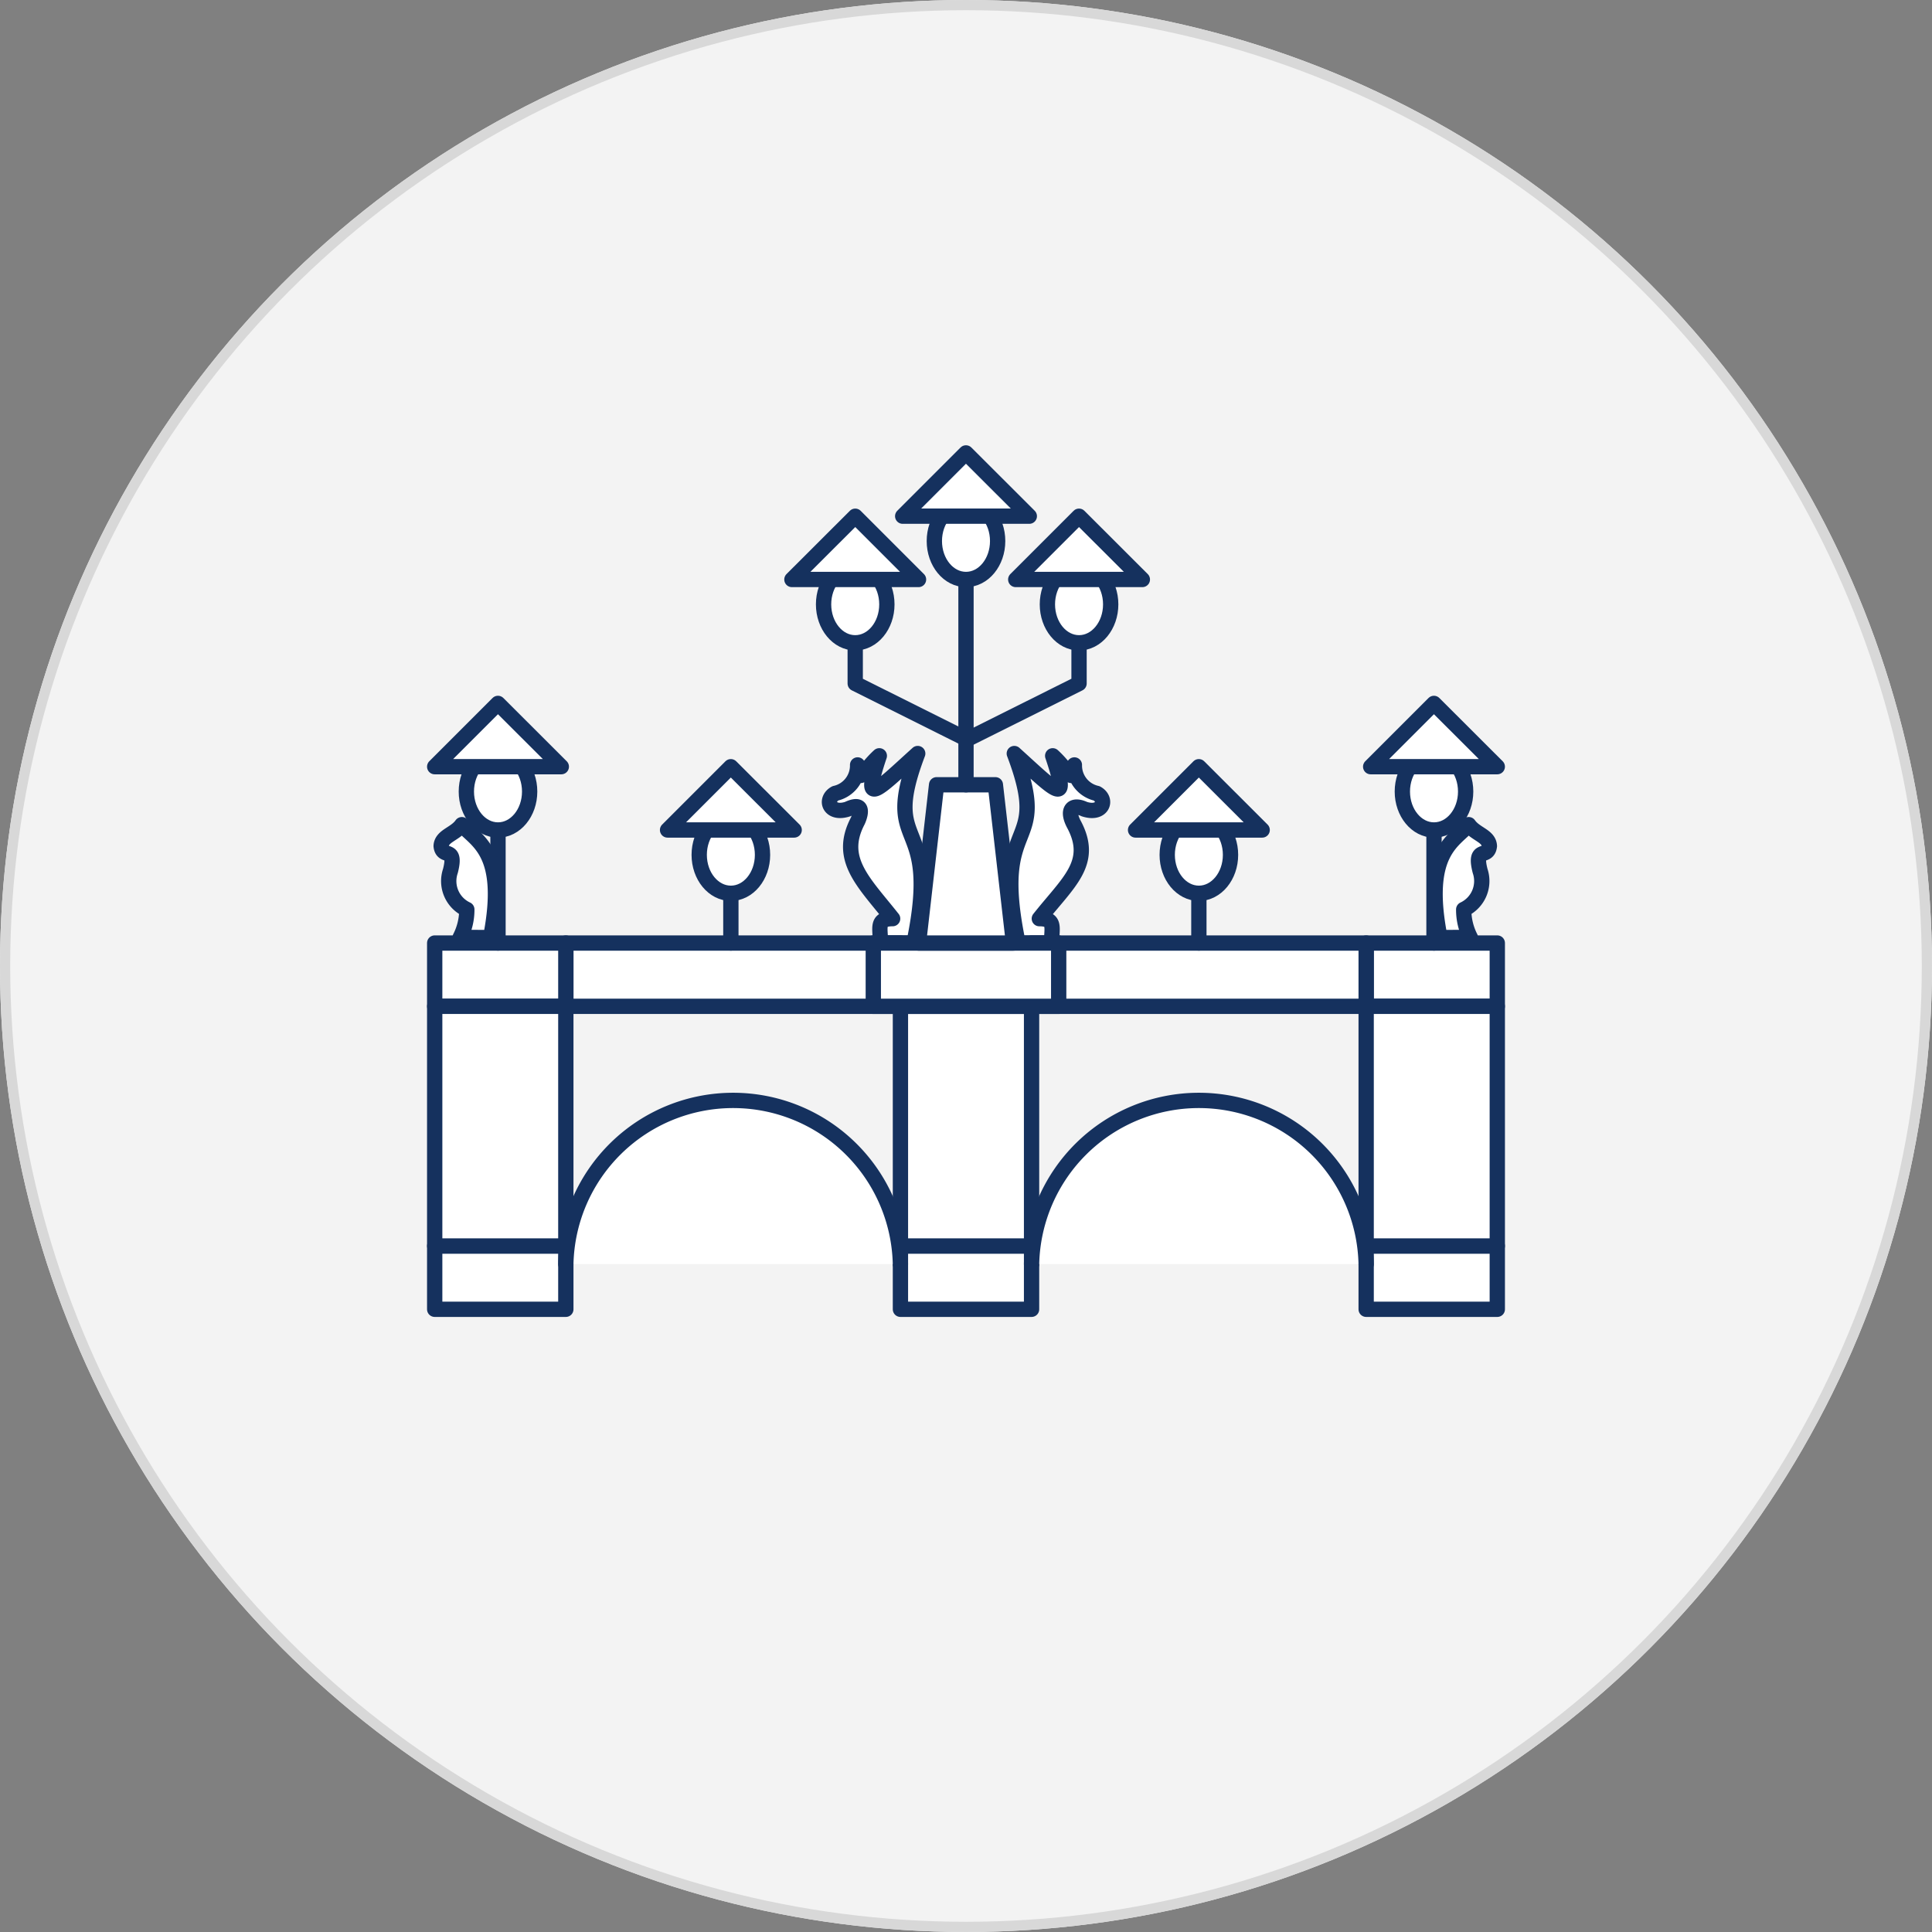 <svg id="owners_icon_castle-pc" xmlns="http://www.w3.org/2000/svg" width="189.339" height="189.339" viewBox="0 0 189.339 189.339">
  <rect x="0" y="0" width="189.339" height="189.339" fill="#808080" stroke="none"/>
  <g id="楕円形_6" data-name="楕円形 6" transform="translate(0)" fill="#fff" stroke="#e1e1e1" stroke-miterlimit="10" stroke-width="1" opacity="0.9">
    <circle cx="94.669" cy="94.669" r="94.669" stroke="none"/>
    <circle cx="94.669" cy="94.669" r="94.169" fill="none"/>
  </g>
  <g id="グループ_332" data-name="グループ 332" transform="translate(42.601 44.383)">
    <g id="グループ_331" data-name="グループ 331">
      <g id="グループ_330" data-name="グループ 330">
        <g id="グループ_317" data-name="グループ 317" transform="translate(38.687 29.465)">
          <path id="パス_455" data-name="パス 455" d="M1878.624,1427.64c-1.938,3.73.6,5.969,3.432,9.546-1.641,0-1.192.893-1.192,2.389h3.281c2.684-12.828-3.359-8.728.37-18.569-4.221,3.817-5.465,5.292-3.764.222-1.642,1.493-1.978,2.985-2.127.895a2.792,2.792,0,0,1-2.185,2.786c-1.092.594-.59,2.129,1.218,1.54C1879.569,1425.555,1878.7,1427.5,1878.624,1427.64Z" transform="translate(-1875.865 -1421.006)" fill="#fff" stroke="#15315e" stroke-linecap="round" stroke-linejoin="round" stroke-width="1.5"/>
          <path id="パス_456" data-name="パス 456" d="M1900.865,1428.016c1.941,3.728-.6,5.593-3.431,9.171,1.641,0,1.2.893,1.2,2.389h-3.281c-2.684-12.828,3.357-8.728-.372-18.569,4.223,3.817,5.465,5.292,3.762.222,1.641,1.493,1.977,2.985,2.126.895a2.792,2.792,0,0,0,2.19,2.786c1.092.594.59,2.129-1.219,1.54C1900.668,1425.9,1900.044,1426.529,1900.865,1428.016Z" transform="translate(-1876.866 -1421.006)" fill="#fff" stroke="#15315e" stroke-linecap="round" stroke-linejoin="round" stroke-width="1.5"/>
        </g>
        <g id="グループ_318" data-name="グループ 318" transform="translate(0 32.525)">
          <rect id="長方形_1335" data-name="長方形 1335" width="12.851" height="6.204" transform="translate(91.285 45.2)" stroke-width="1.5" stroke="#15315e" stroke-linecap="round" stroke-linejoin="round" fill="#fff"/>
          <rect id="長方形_1336" data-name="長方形 1336" width="12.851" height="6.204" transform="translate(91.285 15.51)" stroke-width="1.5" stroke="#15315e" stroke-linecap="round" stroke-linejoin="round" fill="#fff"/>
          <rect id="長方形_1337" data-name="長方形 1337" width="32.792" height="6.204" transform="translate(91.285 21.714) rotate(180)" stroke-width="1.5" stroke="#15315e" stroke-linecap="round" stroke-linejoin="round" fill="#fff"/>
          <rect id="長方形_1338" data-name="長方形 1338" width="32.792" height="6.204" transform="translate(45.643 21.714) rotate(180)" stroke-width="1.5" stroke="#15315e" stroke-linecap="round" stroke-linejoin="round" fill="#fff"/>
          <rect id="長方形_1339" data-name="長方形 1339" width="12.851" height="23.486" transform="translate(91.285 21.713)" stroke-width="1.5" stroke="#15315e" stroke-linecap="round" stroke-linejoin="round" fill="#fff"/>
          <rect id="長方形_1340" data-name="長方形 1340" width="12.851" height="6.204" transform="translate(0 45.2)" stroke-width="1.5" stroke="#15315e" stroke-linecap="round" stroke-linejoin="round" fill="#fff"/>
          <rect id="長方形_1341" data-name="長方形 1341" width="12.851" height="6.204" transform="translate(0 15.51)" stroke-width="1.5" stroke="#15315e" stroke-linecap="round" stroke-linejoin="round" fill="#fff"/>
          <rect id="長方形_1342" data-name="長方形 1342" width="12.851" height="23.486" transform="translate(0 21.713)" stroke-width="1.5" stroke="#15315e" stroke-linecap="round" stroke-linejoin="round" fill="#fff"/>
          <rect id="長方形_1343" data-name="長方形 1343" width="12.851" height="6.204" transform="translate(45.643 45.2)" stroke-width="1.5" stroke="#15315e" stroke-linecap="round" stroke-linejoin="round" fill="#fff"/>
          <rect id="長方形_1344" data-name="長方形 1344" width="12.851" height="23.486" transform="translate(45.643 21.713)" stroke-width="1.5" stroke="#15315e" stroke-linecap="round" stroke-linejoin="round" fill="#fff"/>
          <rect id="長方形_1345" data-name="長方形 1345" width="18.168" height="6.204" transform="translate(42.984 15.51)" stroke-width="1.5" stroke="#15315e" stroke-linecap="round" stroke-linejoin="round" fill="#fff"/>
          <path id="パス_457" data-name="パス 457" d="M1892.618,1424.238h-5.761l-1.772,15.51h9.306Z" transform="translate(-1837.67 -1424.238)" fill="#fff" stroke="#15315e" stroke-linecap="round" stroke-linejoin="round" stroke-width="1.5"/>
          <path id="パス_458" data-name="パス 458" d="M1896.787,1472.932a16.4,16.4,0,0,1,32.792,0" transform="translate(-1838.294 -1425.96)" fill="#fff" stroke="#15315e" stroke-linecap="round" stroke-linejoin="round" stroke-width="1.5"/>
          <path id="パス_459" data-name="パス 459" d="M1848.574,1472.932a16.4,16.4,0,0,1,32.792,0" transform="translate(-1835.724 -1425.96)" fill="#fff" stroke="#15315e" stroke-linecap="round" stroke-linejoin="round" stroke-width="1.5"/>
        </g>
        <line id="線_348" data-name="線 348" y2="20.051" transform="translate(52.068 12.474)" fill="none" stroke="#15315e" stroke-linecap="round" stroke-linejoin="round" stroke-width="1.5"/>
        <g id="グループ_320" data-name="グループ 320" transform="translate(68.686 30.753)">
          <line id="線_349" data-name="線 349" y2="4.874" transform="translate(6.204 12.408)" fill="none" stroke="#15315e" stroke-linecap="round" stroke-linejoin="round" stroke-width="1.5"/>
          <g id="グループ_319" data-name="グループ 319">
            <ellipse id="楕円形_10" data-name="楕円形 10" cx="3.102" cy="3.767" rx="3.102" ry="3.767" transform="translate(3.102 4.874)" fill="#fff" stroke="#15315e" stroke-linecap="round" stroke-linejoin="round" stroke-width="1.5"/>
            <path id="パス_460" data-name="パス 460" d="M1919.961,1428.57h-12.408l6.2-6.2h0Z" transform="translate(-1907.553 -1422.366)" fill="#fff" stroke="#15315e" stroke-linecap="round" stroke-linejoin="round" stroke-width="1.5"/>
          </g>
        </g>
        <g id="グループ_322" data-name="グループ 322" transform="translate(91.729 24.549)">
          <line id="線_350" data-name="線 350" y2="11.078" transform="translate(6.204 12.408)" fill="none" stroke="#15315e" stroke-linecap="round" stroke-linejoin="round" stroke-width="1.5"/>
          <g id="グループ_321" data-name="グループ 321">
            <ellipse id="楕円形_11" data-name="楕円形 11" cx="3.102" cy="3.767" rx="3.102" ry="3.767" transform="translate(3.102 4.874)" fill="#fff" stroke="#15315e" stroke-linecap="round" stroke-linejoin="round" stroke-width="1.5"/>
            <path id="パス_461" data-name="パス 461" d="M1944.3,1422.016h-12.408l6.2-6.2h0Z" transform="translate(-1931.894 -1415.813)" fill="#fff" stroke="#15315e" stroke-linecap="round" stroke-linejoin="round" stroke-width="1.5"/>
          </g>
        </g>
        <g id="グループ_324" data-name="グループ 324" transform="translate(0 24.549)">
          <line id="線_351" data-name="線 351" y2="11.078" transform="translate(6.204 12.408)" fill="none" stroke="#15315e" stroke-linecap="round" stroke-linejoin="round" stroke-width="1.5"/>
          <g id="グループ_323" data-name="グループ 323">
            <ellipse id="楕円形_12" data-name="楕円形 12" cx="3.102" cy="3.767" rx="3.102" ry="3.767" transform="translate(3.102 4.874)" fill="#fff" stroke="#15315e" stroke-linecap="round" stroke-linejoin="round" stroke-width="1.5"/>
            <path id="パス_462" data-name="パス 462" d="M1847.408,1422.016H1835l6.2-6.2h0Z" transform="translate(-1835 -1415.813)" fill="#fff" stroke="#15315e" stroke-linecap="round" stroke-linejoin="round" stroke-width="1.5"/>
          </g>
        </g>
        <line id="線_352" data-name="線 352" y2="4.874" transform="translate(29.025 43.16)" fill="none" stroke="#15315e" stroke-linecap="round" stroke-linejoin="round" stroke-width="1.5"/>
        <g id="グループ_325" data-name="グループ 325" transform="translate(22.821 30.753)">
          <ellipse id="楕円形_13" data-name="楕円形 13" cx="3.102" cy="3.767" rx="3.102" ry="3.767" transform="translate(3.102 4.874)" fill="#fff" stroke="#15315e" stroke-linecap="round" stroke-linejoin="round" stroke-width="1.5"/>
          <path id="パス_463" data-name="パス 463" d="M1871.514,1428.57h-12.408l6.2-6.2h0Z" transform="translate(-1859.106 -1422.366)" fill="#fff" stroke="#15315e" stroke-linecap="round" stroke-linejoin="round" stroke-width="1.5"/>
        </g>
        <g id="グループ_326" data-name="グループ 326" transform="translate(45.864)">
          <ellipse id="楕円形_14" data-name="楕円形 14" cx="3.102" cy="3.767" rx="3.102" ry="3.767" transform="translate(3.102 4.874)" fill="#fff" stroke="#15315e" stroke-linecap="round" stroke-linejoin="round" stroke-width="1.5"/>
          <path id="パス_464" data-name="パス 464" d="M1895.855,1396.085h-12.408l6.2-6.2h0Z" transform="translate(-1883.447 -1389.882)" fill="#fff" stroke="#15315e" stroke-linecap="round" stroke-linejoin="round" stroke-width="1.5"/>
        </g>
        <g id="グループ_327" data-name="グループ 327" transform="translate(56.943 6.204)">
          <ellipse id="楕円形_15" data-name="楕円形 15" cx="3.102" cy="3.767" rx="3.102" ry="3.767" transform="translate(3.102 4.875)" fill="#fff" stroke="#15315e" stroke-linecap="round" stroke-linejoin="round" stroke-width="1.5"/>
          <path id="パス_465" data-name="パス 465" d="M1907.557,1402.639h-12.408l6.2-6.2h0Z" transform="translate(-1895.149 -1396.435)" fill="#fff" stroke="#15315e" stroke-linecap="round" stroke-linejoin="round" stroke-width="1.5"/>
        </g>
        <path id="パス_466" data-name="パス 466" d="M1890.234,1418.978l10.857-5.423v-3.545" transform="translate(-1837.944 -1390.955)" fill="none" stroke="#15315e" stroke-linecap="round" stroke-linejoin="round" stroke-width="1.5"/>
        <g id="グループ_329" data-name="グループ 329" transform="translate(35.008 6.204)">
          <g id="グループ_328" data-name="グループ 328">
            <ellipse id="楕円形_16" data-name="楕円形 16" cx="3.102" cy="3.767" rx="3.102" ry="3.767" transform="translate(3.102 4.875)" fill="#fff" stroke="#15315e" stroke-linecap="round" stroke-linejoin="round" stroke-width="1.5"/>
            <path id="パス_467" data-name="パス 467" d="M1871.979,1402.639h12.408l-6.2-6.2h0Z" transform="translate(-1871.979 -1396.435)" fill="#fff" stroke="#15315e" stroke-linecap="round" stroke-linejoin="round" stroke-width="1.5"/>
          </g>
          <path id="パス_468" data-name="パス 468" d="M1889.389,1418.978l-10.857-5.423v-3.545" transform="translate(-1872.328 -1397.158)" fill="none" stroke="#15315e" stroke-linecap="round" stroke-linejoin="round" stroke-width="1.5"/>
        </g>
      </g>
    </g>
    <path id="パス_469" data-name="パス 469" d="M1837.528,1439.427a5.953,5.953,0,0,0,.655-2.749,3.067,3.067,0,0,1-1.607-3.771c.627-2.463-.767-1.162-.907-2.444.047-1,1.373-1.162,2.028-2.094,1.3,1.583,4.493,2.541,2.817,11.059Z" transform="translate(-1835.036 -1391.933)" fill="#fff" stroke="#15315e" stroke-linecap="round" stroke-linejoin="round" stroke-width="1.5"/>
    <path id="パス_470" data-name="パス 470" d="M1942.017,1439.427a5.976,5.976,0,0,1-.651-2.749,3.073,3.073,0,0,0,1.608-3.771c-.631-2.463.767-1.162.907-2.444-.046-1-1.373-1.162-2.026-2.094-1.3,1.583-4.495,2.541-2.817,11.059Z" transform="translate(-1840.521 -1391.933)" fill="#fff" stroke="#15315e" stroke-linecap="round" stroke-linejoin="round" stroke-width="1.5"/>
  </g>
</svg>
